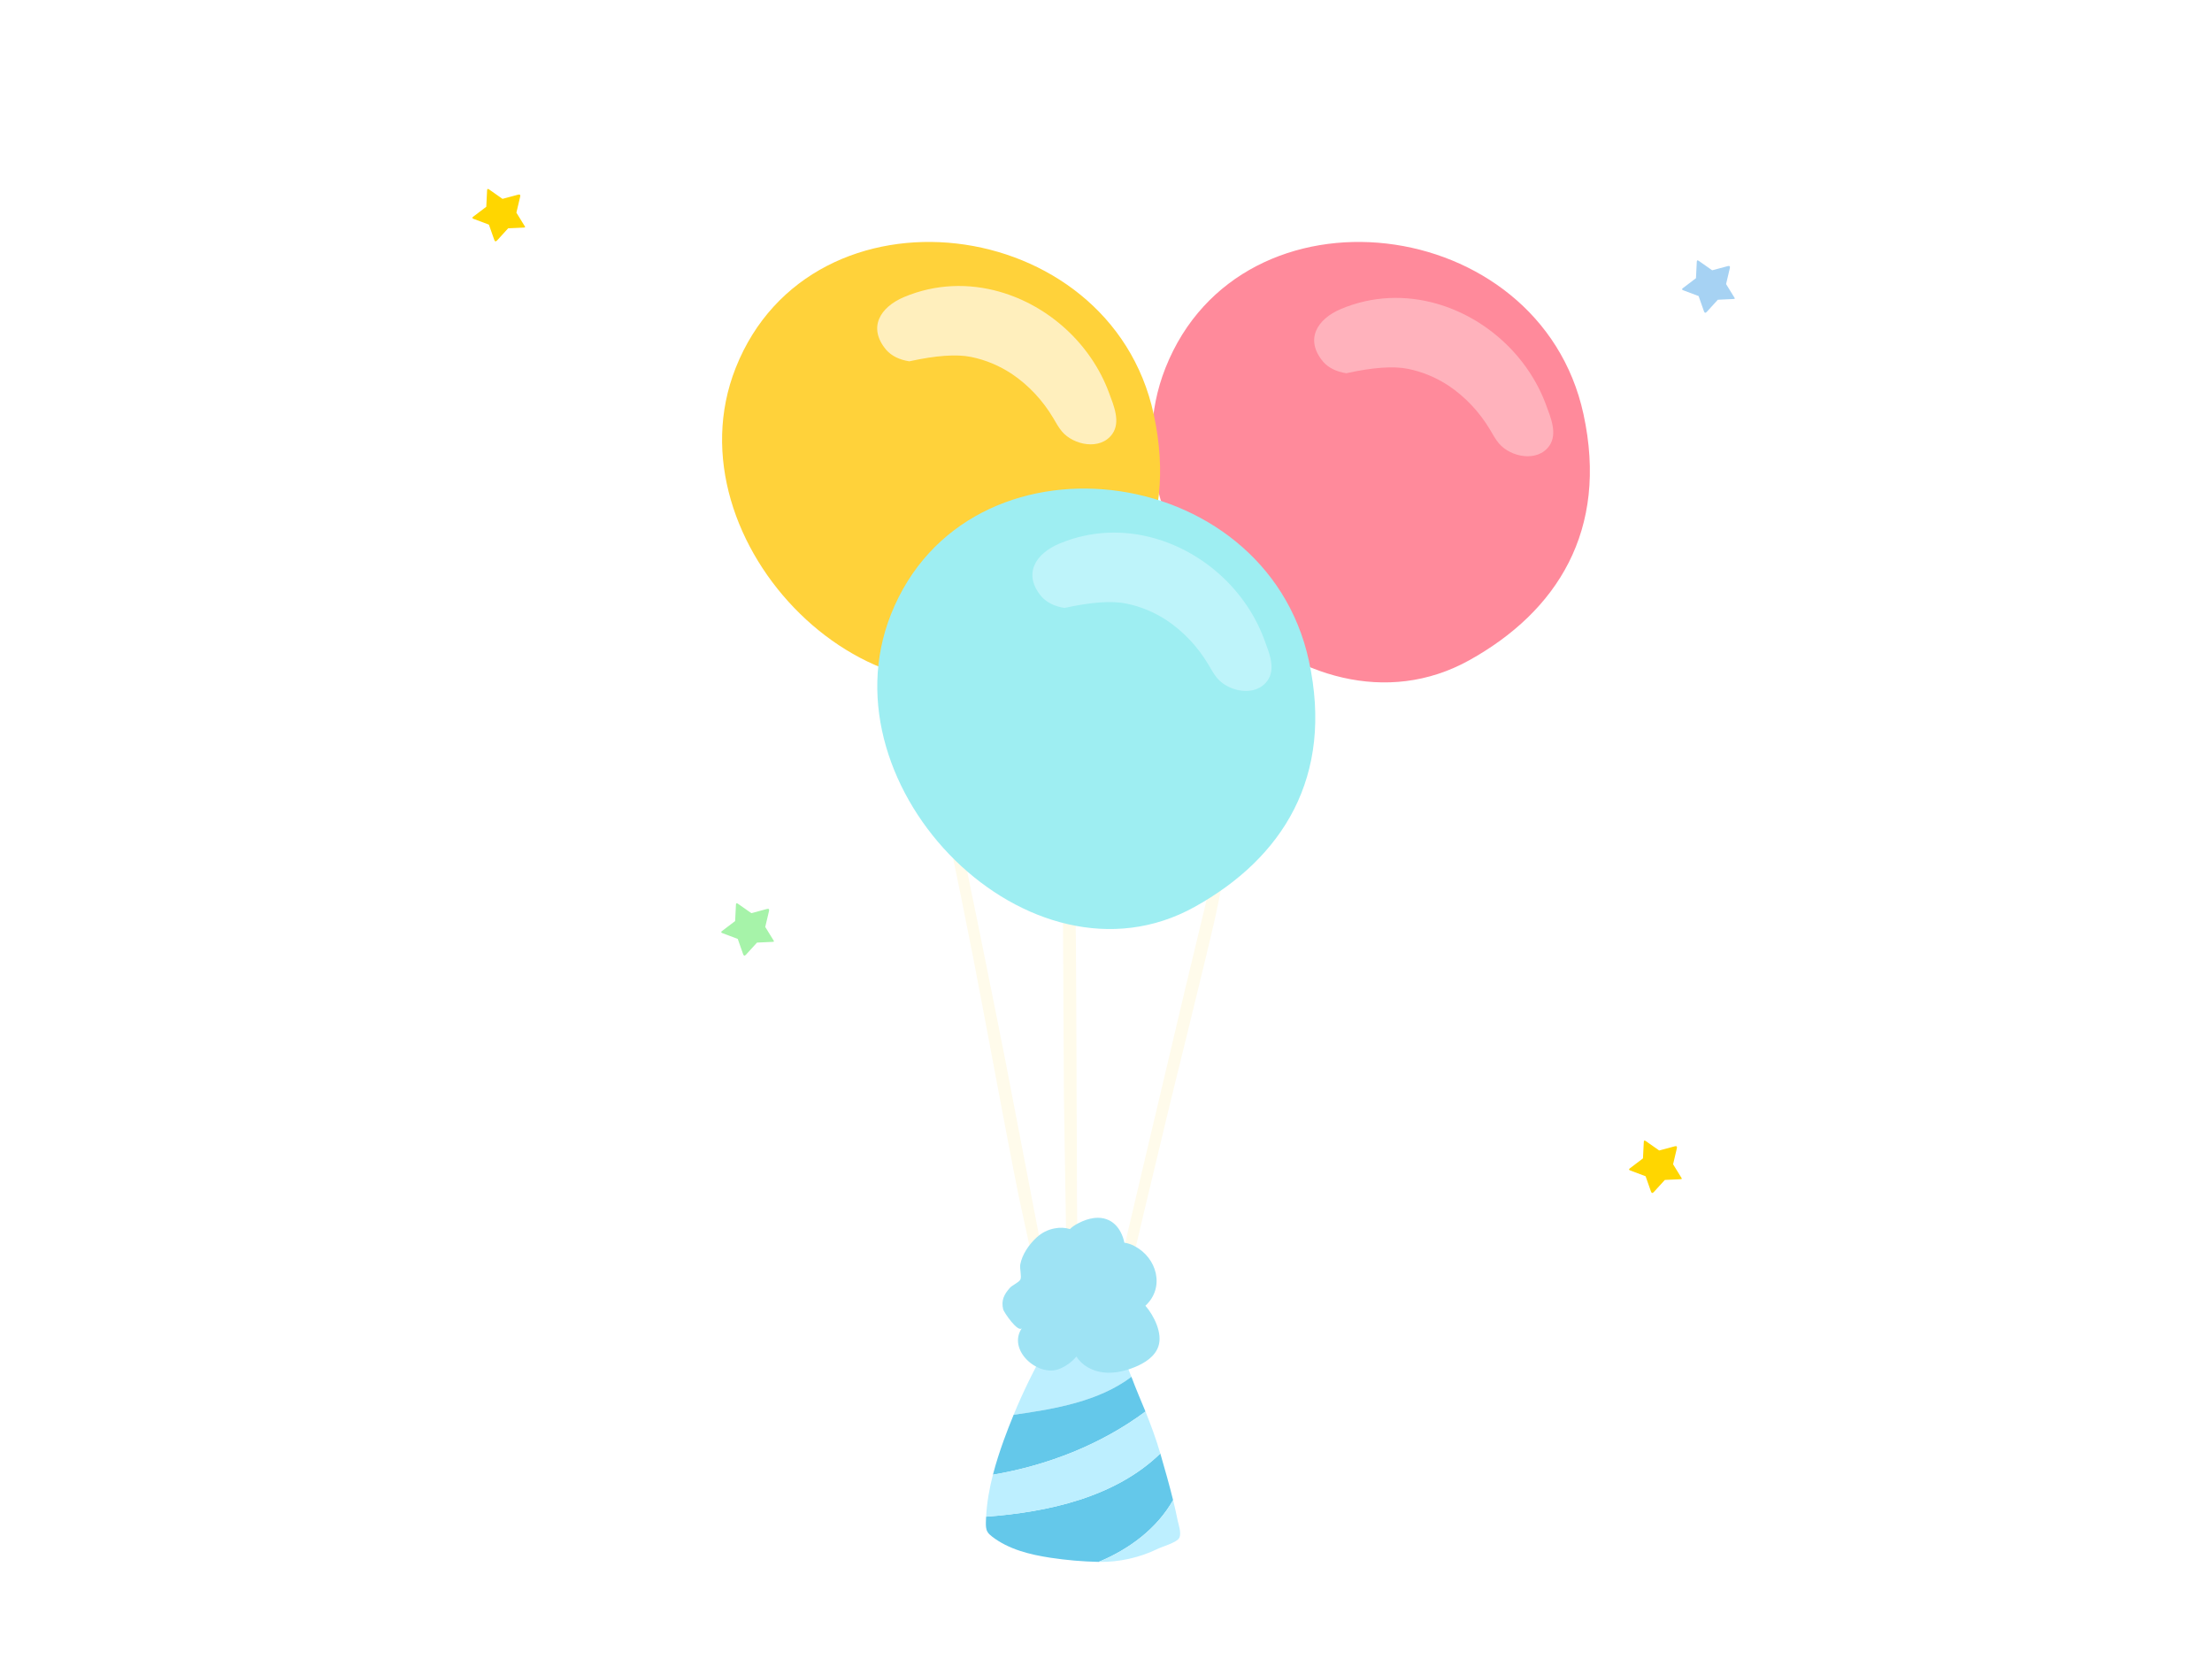 <svg fill="none" height="720" viewBox="0 0 960 720" width="960" xmlns="http://www.w3.org/2000/svg"><path d="m0 0h960v720h-960z" fill="#fff"/><g fill="#fffbeb"><path d="m412.562 344.777c-.325-1.576-.767-2.843-1.299-3.786-.841-1.443-1.771-1.974-2.775-1.576-.886.28-1.343 1.134-1.358 2.578-.03 1.237.162 2.622.576 4.169 3.719 13.758 14.732 69.102 18.924 91.817 5.403 29.049 13.861 73.477 15.485 81.166 2.155 9.796 7.941 37.328 10.598 47.065.487 1.591.886 2.593 1.226 3.005.708 1.149 1.446 1.415 2.229.766.752-.368.93-1.65.501-3.874l-20.489-106.592c-5.284-26.633-17.846-89.637-23.588-114.738z"/><path d="m529.826 364.944-15.603 64.83c-6.45 27.503-32.239 135.288-37.641 161.523-.384 1.606-.547 3.005-.473 4.199.236 1.679.871 2.533 1.934 2.592.856.148 1.609-.456 2.258-1.812.532-1.208.945-2.637 1.24-4.286 2.436-14.599 26.453-114.429 32.328-137.674 7.351-29.933 11.913-48.862 13.684-56.817 2.185-10.223 4.118-20.505 5.831-30.876.221-1.708.28-2.828.177-3.344-.118-1.458-.664-2.032-1.668-1.723-.886.059-1.58 1.208-2.067 3.417z"/><path d="m466.795 396.63c-.399-10.429-1.019-20.815-1.86-31.185-.207-1.709-.413-2.77-.62-3.226-.443-1.488-1.122-1.945-1.993-1.355-.9.294-1.299 1.561-1.181 3.815l.591 111.394c.428 28.033 1.21 84.511 2.376 111.129.074 1.665.251 3.064.547 4.213.59 1.532 1.402 2.18 2.435 1.93.915 0 1.55-.766 1.875-2.298.221-1.282.221-2.77.015-4.464-1.166-14.613-1.713-63.018-1.639-86.955-.118-30.626-.31-94.94-.546-102.998z"/></g><path d="m637.6 286.576c38.1-21.138 60.611-56.374 49.613-106.886-19.027-87.487-148.441-103.145-181.389-20.049-30.039 75.775 60.508 166.473 131.776 126.935z" fill="#ff8a9b"/><path d="m623.473 131.785c-13.3-3.786-27.752-3.477-41.495 2.312-10.318 4.346-15.898 13.214-7.69 22.951 2.332 2.607 5.668 4.257 9.993 4.935 11.573-2.549 20.519-3.182 26.807-1.9 6.288 1.281 12.178 3.741 17.67 7.35 7.306 4.92 13.432 11.52 17.935 19.077 1.21 2.032 2.317 4.139 3.852 5.951 5.064 5.951 16.696 8.293 21.833 1.046 3.72-5.259.575-12.433-1.403-17.795-7.853-21.33-26.216-37.873-47.517-43.927z" fill="#ffb2bc"/><path d="m451.074 286.576c38.099-21.138 60.61-56.374 49.613-106.886-19.027-87.487-148.441-103.145-181.389-20.049-30.04 75.775 60.507 166.473 131.776 126.935z" fill="#ffd23a"/><path d="m433.832 126.615c-13.3-3.786-27.751-3.477-41.494 2.312-10.319 4.346-15.898 13.214-7.691 22.951 2.332 2.607 5.668 4.257 9.994 4.935 11.573-2.549 20.518-3.182 26.806-1.901 6.289 1.282 12.179 3.742 17.67 7.351 7.307 4.92 13.433 11.52 17.935 19.077 1.211 2.032 2.318 4.139 3.853 5.951 5.063 5.951 16.695 8.293 21.832 1.046 3.72-5.259.576-12.433-1.402-17.795-7.853-21.33-26.217-37.873-47.517-43.927z" fill="#ffefbd"/><path d="m518.43 393.61c38.1-21.139 60.611-56.375 49.614-106.886-19.028-87.487-148.442-103.145-181.39-20.049-30.039 75.79 60.508 166.473 131.776 126.935z" fill="#9eeef2"/><path d="m501.189 233.648c-13.3-3.786-27.752-3.476-41.495 2.313-10.318 4.345-15.898 13.213-7.691 22.95 2.333 2.608 5.669 4.258 9.994 4.935 11.573-2.548 20.518-3.182 26.807-1.9 6.288 1.281 12.178 3.741 17.669 7.35 7.307 4.921 13.433 11.52 17.936 19.077 1.21 2.033 2.317 4.139 3.852 5.951 5.063 5.951 16.696 8.294 21.832 1.046 3.735-5.259.576-12.433-1.402-17.795-7.853-21.33-26.216-37.873-47.517-43.927z" fill="#bef4fa"/><path d="m487.018 587.909c-2.598-5.348-3.794-10.945-8.355-15.173-2.716-2.534-6.48-4.139-10.171-3.594-2.361.353-4.546 1.532-6.436 3.005-4.074 3.152-5.535 8.602-8.089 13.081-5.285 9.295-9.979 18.914-14.068 28.798 18.098-2.533 37.037-5.848 51.119-16.483-1.239-3.256-2.494-6.482-4.015-9.62z" fill="#bdefff"/><path d="m494.014 605.085c-1.062-2.504-2.022-5.038-2.981-7.557-14.083 10.636-33.022 13.95-51.119 16.484-1.521 3.683-2.967 7.395-4.326 11.151-1.756 4.876-3.365 9.84-4.664 14.864 23.751-4.037 46.986-13.126 66.205-27.429-1.004-2.49-2.052-4.994-3.129-7.528z" fill="#64c8ea"/><path d="m509.116 651.031c-1.624-6.6-3.484-13.096-5.388-19.681-.044-.177-.103-.353-.162-.545-19.456 18.915-48.581 25.455-75.609 27.429-.044.84-.074 1.694-.088 2.534-.03 1.37 0 2.813.679 4.021.472.84 1.225 1.473 1.978 2.062 7.203 5.569 16.385 7.837 25.389 9.207 6.909 1.046 13.891 1.65 20.888 1.797 13.374-5.509 25.404-14.568 32.313-26.824z" fill="#64c8ea"/><path d="m511.095 659.839c-.591-2.975-1.27-5.907-1.978-8.809-6.909 12.256-18.939 21.316-32.313 26.825h.265c8.621.162 17.626-1.886 25.39-5.671 2.17-1.061 7.779-2.578 9.167-4.479.103-.147.192-.294.266-.471.841-1.959-.355-5.48-.812-7.41z" fill="#bdefff"/><path d="m497.13 612.598c-19.234 14.303-42.454 23.377-66.205 27.428-1.535 5.981-2.628 12.065-2.952 18.222 27.028-1.973 56.152-8.514 75.608-27.428-1.83-6.246-4.03-12.212-6.436-18.208z" fill="#bdefff"/><path d="m492.317 540.741c-1.447-.736-2.893-1.208-4.355-1.429-.295-1.561-.812-3.034-1.535-4.448-1.269-2.446-2.952-4.184-5.063-5.245-1.476-.736-3.1-1.104-4.871-1.104-.591 0-1.196.044-1.816.118-2.126.279-4.34 1.031-6.657 2.224-1.506.766-2.731 1.606-3.676 2.548-2.111-.648-4.325-.736-6.628-.294-2.982.559-5.595 1.885-7.868 3.977-3.233 2.99-6.244 7.292-7.056 11.696-.31 1.694.65 5.185.074 6.482-.576 1.281-3.558 2.489-4.591 3.668-2.48 2.799-3.853 5.391-2.893 9.354.295 1.208 6.539 10.4 8.148 8.058-6.569 9.516 6.997 21.521 16.297 17.735 2.834-1.149 5.388-3.019 7.336-5.362 2.451 3.978 7.027 6.364 11.677 6.909s9.358-.56 13.698-2.327c4.325-1.768 8.68-4.552 10.186-8.957 1.948-5.671-1.904-13.375-5.624-17.662 8.635-7.955 4.974-20.918-4.798-25.911z" fill="#9ee3f4"/><path d="m227.273 98.757c.31.01.52-.04.61-.14.04-.14-.04-.33-.23-.58l-3.54-5.75 1.62-6.86c.21-.84-.08-1.15-.87-.94l-6.78 1.82-5.84-4.1c-.58-.4-.86-.22-.85.55l-.35 6.98-5.57 4.23c-.64.42-.63.76.03 1.01l6.68 2.51 2.33 6.62c.27.77.69.83 1.27.19l4.75-5.21 6.75-.32z" fill="#ffd600"/><path d="m335.273 408.756c.31.01.52-.04.61-.14.04-.14-.04-.33-.23-.58l-3.54-5.75 1.62-6.86c.21-.84-.08-1.15-.87-.94l-6.78 1.82-5.84-4.1c-.58-.4-.86-.22-.85.55l-.35 6.98-5.57 4.23c-.64.42-.63.76.03 1.01l6.68 2.51 2.33 6.62c.27.77.69.83 1.27.19l4.75-5.21 6.75-.32z" fill="#a6f3a9"/><path d="m752.273 129.756c.31.01.52-.04.61-.14.04-.14-.04-.33-.23-.58l-3.54-5.75 1.62-6.86c.21-.84-.08-1.15-.87-.94l-6.78 1.82-5.84-4.1c-.58-.4-.86-.22-.85.55l-.35 6.98-5.57 4.23c-.64.42-.63.76.03 1.01l6.68 2.51 2.33 6.62c.27.77.69.83 1.27.19l4.75-5.21 6.75-.32z" fill="#a6d2f3"/><path d="m729.273 511.756c.31.01.52-.04.61-.14.04-.14-.04-.33-.23-.58l-3.54-5.75 1.62-6.86c.21-.84-.08-1.15-.87-.94l-6.78 1.82-5.84-4.1c-.58-.4-.86-.22-.85.55l-.35 6.98-5.57 4.23c-.64.42-.63.76.03 1.01l6.68 2.51 2.33 6.62c.27.77.69.83 1.27.19l4.75-5.21 6.75-.32z" fill="#ffd600"/></svg>